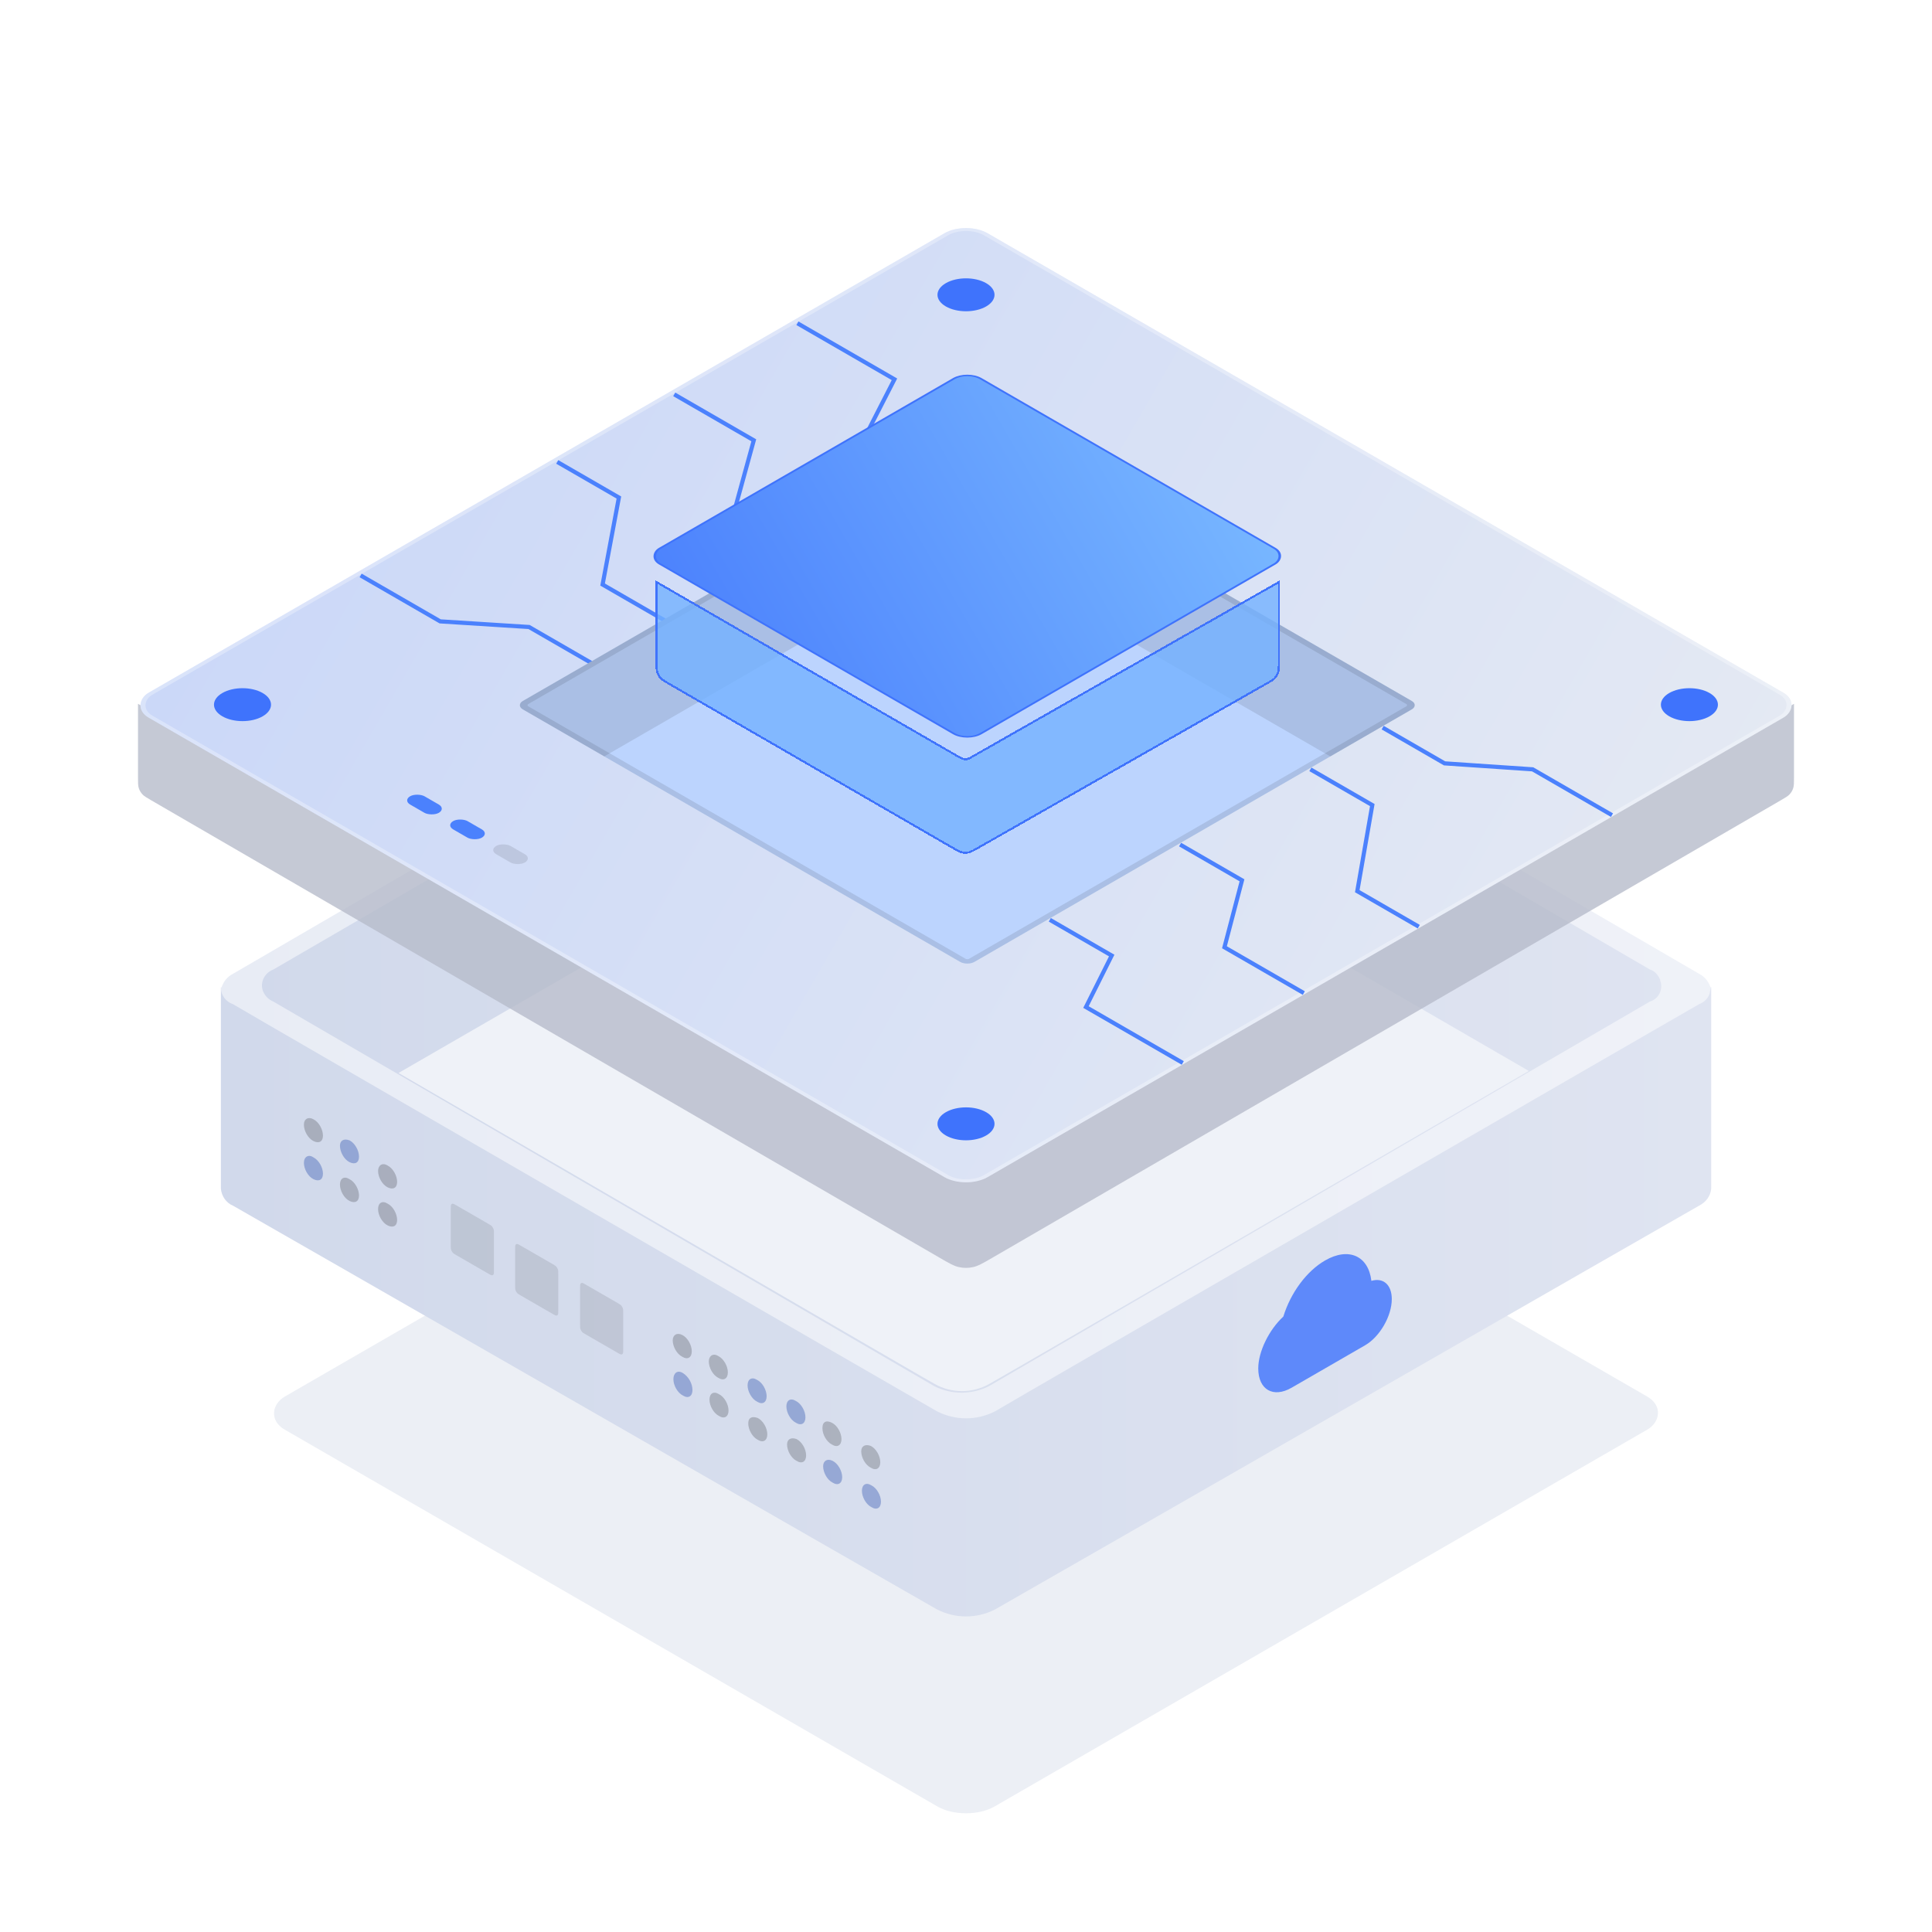 <svg width="560" height="560" viewBox="0 0 560 560" fill="none" xmlns="http://www.w3.org/2000/svg">
<rect width="237.6" height="237.6" rx="9.6" transform="matrix(0.866 0.5 -0.866 0.5 280 290.8)" fill="#ECEFF5"/>
<path d="M496 286.966V344.563C495.803 346.732 494.422 348.508 492.45 349.494C490.28 350.677 290.664 465.279 288.495 466.462C283.169 469.224 276.857 469.224 271.531 466.462C269.361 465.279 69.746 350.677 67.576 349.494C65.603 348.705 64.223 346.732 64.025 344.563V287.163V286.177H64.223C64.814 284.402 65.998 283.021 67.576 282.232C69.746 281.049 269.361 164.672 271.531 163.488C276.857 160.727 283.169 160.727 288.495 163.488C290.664 164.672 490.28 281.049 492.45 282.232C494.028 283.021 495.211 284.402 495.803 286.177H496V286.966Z" fill="url(#paint0_linear_631_6125)"/>
<path d="M492.447 291.088C490.277 292.272 290.662 407.662 288.492 409.043C283.166 411.804 276.854 411.804 271.529 409.043C269.359 407.859 69.743 292.469 67.573 291.088C64.812 290.102 63.431 287.34 64.22 284.579C64.812 283.001 65.995 281.818 67.573 281.226C69.743 280.042 269.359 164.652 271.529 163.271C276.854 160.51 283.166 160.51 288.492 163.271C290.662 164.455 490.277 279.845 492.447 281.226C495.011 282.015 496.589 284.974 495.603 287.538C495.603 287.538 495.603 287.538 495.603 287.735C495.209 289.313 494.025 290.496 492.447 291.088ZM478.245 281.029C476.273 279.845 288.886 170.767 286.717 169.583C281.785 167.019 275.671 167.019 270.74 169.583C268.767 170.767 81.381 279.845 79.211 281.029C76.647 282.015 75.266 284.776 76.252 287.34C76.844 288.721 77.83 289.707 79.211 290.299C81.184 291.483 268.767 400.561 270.74 401.745C275.671 404.309 281.785 404.309 286.717 401.745C288.689 400.561 476.273 291.483 478.245 290.299C480.809 289.51 482.19 286.749 481.204 284.185V283.987C480.612 282.607 479.626 281.423 478.245 281.029Z" fill="white" fill-opacity="0.5"/>
<path d="M270.941 401.154C269.363 400.365 170.738 342.966 115.509 311.011C175.275 276.493 269.954 221.855 271.335 220.869C276.661 218.107 282.973 218.107 288.299 220.869C289.877 221.658 383.175 275.704 443.139 310.42C388.106 342.374 288.299 400.365 286.721 401.154C281.789 403.916 275.872 403.916 270.941 401.154Z" fill="#EFF2F8"/>
<path d="M197.756 386.948C199.334 387.737 200.518 389.907 200.518 391.682C200.518 393.457 199.334 394.246 197.756 393.26C196.178 392.471 194.995 390.301 194.995 388.526C194.995 386.948 196.178 386.159 197.756 386.948Z" fill="black" fill-opacity="0.2"/>
<path d="M197.951 397.993C199.529 398.979 200.712 400.952 200.712 402.924C200.712 404.7 199.529 405.489 197.951 404.502C196.373 403.713 195.189 401.544 195.189 399.768C195.189 397.993 196.373 397.007 197.951 397.993Z" fill="#3659B2" fill-opacity="0.4"/>
<path d="M208.212 393.064C209.79 393.853 210.973 396.023 210.973 397.798C210.973 399.574 209.79 400.363 208.212 399.376C206.634 398.587 205.45 396.418 205.45 394.642C205.45 393.064 206.634 392.078 208.212 393.064Z" fill="black" fill-opacity="0.2"/>
<path d="M208.407 404.113C209.985 404.902 211.168 407.072 211.168 408.847C211.168 410.622 209.985 411.411 208.407 410.425C206.829 409.636 205.646 407.466 205.646 405.691C205.646 403.916 206.829 403.127 208.407 404.113Z" fill="black" fill-opacity="0.2"/>
<path d="M219.451 399.968C221.029 400.757 222.212 402.927 222.212 404.702C222.212 406.477 221.029 407.266 219.451 406.28C217.872 405.491 216.689 403.321 216.689 401.546C216.689 399.771 217.872 398.982 219.451 399.968Z" fill="#3659B2" fill-opacity="0.4"/>
<path d="M219.646 411.018C221.224 411.807 222.408 413.977 222.408 415.752C222.408 417.527 221.224 418.316 219.646 417.33C218.068 416.541 216.885 414.371 216.885 412.596C216.885 410.821 218.068 410.426 219.646 411.018Z" fill="black" fill-opacity="0.2"/>
<path d="M230.699 406.084C232.277 406.872 233.46 409.042 233.46 410.817C233.46 412.592 232.277 413.381 230.699 412.395C229.121 411.606 227.938 409.437 227.938 407.661C227.938 405.886 229.121 405.097 230.699 406.084Z" fill="#3659B2" fill-opacity="0.4"/>
<path d="M230.895 417.127C232.473 417.916 233.657 420.086 233.657 421.861C233.657 423.636 232.473 424.425 230.895 423.439C229.317 422.65 228.134 420.48 228.134 418.705C228.134 417.127 229.317 416.535 230.895 417.127Z" fill="black" fill-opacity="0.2"/>
<path d="M241.145 412.398C242.723 413.187 243.907 415.357 243.907 417.132C243.907 418.907 242.723 419.696 241.145 418.71C239.567 417.921 238.384 415.752 238.384 413.976C238.384 412.004 239.567 411.609 241.145 412.398Z" fill="black" fill-opacity="0.2"/>
<path d="M241.35 423.439C242.928 424.228 244.112 426.398 244.112 428.173C244.112 429.948 242.928 430.737 241.35 429.751C239.772 428.962 238.589 426.792 238.589 425.017C238.589 423.439 239.772 422.65 241.35 423.439Z" fill="#3659B2" fill-opacity="0.4"/>
<path d="M252.394 419.105C253.972 419.894 255.156 422.064 255.156 423.839C255.156 425.614 253.972 426.403 252.394 425.417C250.816 424.628 249.633 422.458 249.633 420.683C249.633 419.105 250.816 418.513 252.394 419.105Z" fill="black" fill-opacity="0.2"/>
<path d="M252.591 430.541C254.169 431.33 255.352 433.5 255.352 435.275C255.352 437.051 254.169 437.84 252.591 436.853C251.013 436.064 249.829 433.895 249.829 432.119C249.829 430.344 251.013 429.555 252.591 430.541Z" fill="#3659B2" fill-opacity="0.4"/>
<path d="M90.85 324.427C92.428 325.216 93.611 327.386 93.611 329.161C93.611 330.936 92.428 331.528 90.85 330.739C89.272 329.95 88.088 327.78 88.088 326.005C88.088 324.23 89.469 323.638 90.85 324.427Z" fill="black" fill-opacity="0.2"/>
<path d="M90.849 335.473C92.427 336.262 93.611 338.431 93.611 340.207C93.611 341.982 92.427 342.574 90.849 341.785C89.271 340.996 88.088 338.826 88.088 337.051C88.088 335.275 89.469 334.486 90.849 335.473Z" fill="#3659B2" fill-opacity="0.4"/>
<path d="M101.299 330.534C102.877 331.323 104.061 333.492 104.061 335.268C104.061 337.043 102.877 337.635 101.299 336.846C99.721 336.057 98.538 333.887 98.538 332.112C98.538 330.534 99.721 329.942 101.299 330.534Z" fill="#3659B2" fill-opacity="0.4"/>
<path d="M101.299 341.782C102.877 342.571 104.061 344.741 104.061 346.516C104.061 348.292 102.877 348.883 101.299 348.094C99.721 347.305 98.538 345.136 98.538 343.36C98.538 341.585 99.721 340.796 101.299 341.782Z" fill="black" fill-opacity="0.2"/>
<path d="M112.348 337.837C113.926 338.626 115.11 340.796 115.11 342.571C115.11 344.347 113.926 344.938 112.348 344.149C110.77 343.36 109.587 341.191 109.587 339.415C109.587 337.837 110.77 336.851 112.348 337.837Z" fill="black" fill-opacity="0.2"/>
<path d="M112.348 348.878C113.926 349.667 115.11 351.836 115.11 353.612C115.11 355.387 113.926 355.979 112.348 355.19C110.77 354.401 109.587 352.231 109.587 350.456C109.587 348.68 110.77 347.891 112.348 348.878Z" fill="black" fill-opacity="0.2"/>
<path d="M130.662 350.368C130.662 349.696 130.662 349.359 130.775 349.168C130.875 349 131.034 348.908 131.229 348.906C131.451 348.904 131.742 349.072 132.324 349.408L141.503 354.707C142.085 355.043 142.376 355.211 142.598 355.47C142.794 355.698 142.953 355.973 143.053 356.257C143.166 356.579 143.166 356.915 143.166 357.587L143.166 368.185C143.166 368.858 143.166 369.194 143.053 369.385C142.953 369.553 142.794 369.645 142.598 369.647C142.376 369.65 142.085 369.482 141.503 369.145L132.324 363.846C131.742 363.51 131.451 363.342 131.229 363.083C131.034 362.855 130.875 362.58 130.775 362.296C130.662 361.974 130.662 361.638 130.662 360.966L130.662 350.368Z" fill="black" fill-opacity="0.1"/>
<path d="M149.313 362.045C149.313 361.373 149.313 361.037 149.426 360.846C149.526 360.677 149.685 360.586 149.88 360.584C150.103 360.581 150.394 360.749 150.976 361.085L160.154 366.384C160.736 366.72 161.027 366.888 161.25 367.148C161.445 367.376 161.604 367.651 161.704 367.934C161.817 368.256 161.817 368.592 161.817 369.264L161.817 379.863C161.817 380.535 161.817 380.871 161.704 381.062C161.604 381.231 161.445 381.322 161.25 381.325C161.027 381.327 160.736 381.159 160.154 380.823L150.976 375.524C150.394 375.188 150.103 375.02 149.88 374.761C149.685 374.533 149.526 374.257 149.426 373.974C149.313 373.652 149.313 373.316 149.313 372.644L149.313 362.045Z" fill="black" fill-opacity="0.1"/>
<path d="M168.135 373.319C168.135 372.647 168.135 372.311 168.249 372.12C168.348 371.952 168.507 371.86 168.703 371.858C168.925 371.855 169.216 372.023 169.798 372.359L178.977 377.658C179.559 377.995 179.85 378.163 180.072 378.422C180.268 378.65 180.427 378.925 180.526 379.208C180.639 379.53 180.639 379.866 180.639 380.538L180.639 391.137C180.639 391.809 180.639 392.145 180.526 392.336C180.427 392.505 180.268 392.597 180.072 392.599C179.85 392.601 179.559 392.433 178.977 392.097L169.798 386.798C169.216 386.462 168.925 386.294 168.703 386.035C168.507 385.807 168.348 385.531 168.249 385.248C168.135 384.926 168.135 384.59 168.135 383.918L168.135 373.319Z" fill="black" fill-opacity="0.1"/>
<path d="M397.502 371.262C396.656 364.058 390.953 361.385 384.064 365.362C378.731 368.442 374.098 374.716 371.983 381.611C367.826 385.445 364.712 391.775 364.712 396.646C364.712 402.807 369.053 405.313 374.388 402.232L395.675 389.942C399.944 387.478 403.416 381.464 403.416 376.535C403.413 374.534 402.829 372.927 401.757 371.971C400.685 371.015 399.187 370.765 397.502 371.262Z" fill="#3F73FC" fill-opacity="0.8"/>
<path d="M40 204L273.255 339.338C275.712 340.764 276.94 341.476 278.246 341.755C279.402 342.002 280.598 342.002 281.754 341.755C283.06 341.476 284.288 340.764 286.745 339.338L520 204V225.325C520 226.937 520 227.742 519.766 228.464C519.559 229.103 519.22 229.691 518.772 230.19C518.265 230.755 517.568 231.159 516.174 231.968L287.709 364.527C284.901 366.156 283.497 366.971 282.004 367.29C280.683 367.572 279.317 367.572 277.996 367.29C276.503 366.971 275.099 366.156 272.291 364.527L43.826 231.968C42.432 231.159 41.735 230.755 41.228 230.19C40.78 229.691 40.441 229.103 40.234 228.464C40 227.742 40 226.937 40 225.325V204Z" fill="#B6BCCA" fill-opacity="0.8"/>
<g filter="url(#filter0_d_631_6125)">
<rect width="280.8" height="280.8" rx="7.2" transform="matrix(0.866 0.5 -0.866 0.5 280.005 64)" fill="url(#paint1_linear_631_6125)"/>
<rect y="0.6" width="279.6" height="279.6" rx="6.6" transform="matrix(0.866 0.5 -0.866 0.5 280.524 64.3)" stroke="white" stroke-opacity="0.3" stroke-width="1.2"/>
</g>
<path d="M231.133 93.7L259.263 109.941L251.53 125.055L269.515 135.439M195.432 114.312L218.489 127.624L213.097 147.245L231.082 157.628M104.53 166.794L127.587 180.107L153.348 181.74L171.333 192.124M161.52 133.891L179.39 144.208L174.664 169.434L192.648 179.817" stroke="#4B81FD" stroke-width="1.2"/>
<path d="M342.834 308.1L314.771 291.898L322.232 276.966L304.291 266.608M377.916 287.846L354.914 274.565L359.999 255.162L342.058 244.803M467.243 236.273L444.241 222.992L418.712 221.264L400.77 210.905M411.24 268.606L393.413 258.314L397.766 233.357L379.825 222.998" stroke="#4B81FD" stroke-width="1.2"/>
<g filter="url(#filter1_i_631_6125)">
<ellipse cx="6.75" cy="6.75" rx="6.75" ry="6.75" transform="matrix(0.866 0.5 -0.866 0.5 280 77.5)" fill="#3F73FC"/>
<ellipse cx="6.75" cy="6.75" rx="6.75" ry="6.75" transform="matrix(0.866 0.5 -0.866 0.5 70.291 196.3)" fill="#3F73FC"/>
<ellipse cx="6.75" cy="6.75" rx="6.75" ry="6.75" transform="matrix(0.866 0.5 -0.866 0.5 489.683 196.3)" fill="#3F73FC"/>
<ellipse cx="6.75" cy="6.75" rx="6.75" ry="6.75" transform="matrix(0.866 0.5 -0.866 0.5 280 317.8)" fill="#3F73FC"/>
</g>
<rect width="151.2" height="151.2" rx="2.4" transform="matrix(0.866 0.5 -0.866 0.5 280.379 128.8)" fill="#BCD4FE"/>
<rect y="0.9" width="149.4" height="149.4" rx="1.5" transform="matrix(0.866 0.5 -0.866 0.5 281.158 129.25)" stroke="black" stroke-opacity="0.1" stroke-width="1.8"/>
<path d="M278.296 130C279.444 129.337 281.304 129.337 282.452 130L409.238 203.2C410.386 203.862 410.386 204.937 409.238 205.6L385.595 219.25L280.374 158.5L175.151 219.25L151.51 205.6C150.362 204.937 150.362 203.862 151.51 203.2L278.296 130Z" fill="black" fill-opacity="0.1"/>
<g filter="url(#filter2_d_631_6125)">
<path d="M190 161L277.892 211.827C278.587 212.229 278.934 212.43 279.304 212.509C279.631 212.579 279.969 212.581 280.297 212.512C280.667 212.435 281.016 212.237 281.714 211.839L371 161V184.605C371 186.231 371 187.044 370.762 187.771C370.552 188.414 370.208 189.006 369.754 189.506C369.24 190.073 368.533 190.475 367.12 191.279L283.629 238.819C282.233 239.614 281.535 240.011 280.795 240.165C280.14 240.302 279.463 240.299 278.809 240.159C278.069 240 277.374 239.598 275.984 238.794L193.835 191.288C192.438 190.48 191.739 190.076 191.231 189.511C190.782 189.011 190.442 188.423 190.235 187.783C190 187.061 190 186.254 190 184.64V161Z" fill="#73B1FF" fill-opacity="0.8" shape-rendering="crispEdges"/>
<path d="M370.7 184.605C370.7 186.046 370.697 186.805 370.55 187.421L370.478 187.678C370.305 188.205 370.037 188.696 369.687 189.125L369.531 189.305C369.176 189.696 368.718 190.006 367.908 190.48L366.972 191.019L283.48 238.559C282.244 239.263 281.592 239.631 280.99 239.808L280.733 239.872C280.196 239.984 279.643 239.996 279.103 239.909L278.872 239.865C278.36 239.755 277.868 239.519 277.06 239.064L276.134 238.534L193.985 191.028C192.747 190.312 192.097 189.933 191.64 189.5L191.454 189.311C191.085 188.901 190.796 188.427 190.599 187.913L190.52 187.69C190.303 187.024 190.3 186.274 190.3 184.64V161.52L277.741 212.086C278.334 212.429 278.711 212.65 279.082 212.762L279.241 212.803C279.517 212.862 279.8 212.877 280.08 212.849L280.358 212.807C280.679 212.74 280.982 212.593 281.4 212.361L281.862 212.101L370.7 161.516V184.605Z" stroke="#3F73FC" stroke-width="0.6" shape-rendering="crispEdges"/>
</g>
<rect x="1.78814e-08" y="0.3" width="107.4" height="107.4" rx="4.5" transform="matrix(0.866 0.5 -0.866 0.5 280.634 107.35)" fill="url(#paint2_linear_631_6125)" stroke="#3F73FC" stroke-width="0.6"/>
<g filter="url(#filter3_di_631_6125)">
<rect width="4.8" height="9.6" rx="2.4" transform="matrix(0.866 -0.5 0.866 0.5 116.8 230.8)" fill="#4B81FD"/>
</g>
<g filter="url(#filter4_di_631_6125)">
<rect width="4.8" height="9.6" rx="2.4" transform="matrix(0.866 -0.5 0.866 0.5 129.271 238)" fill="#4B81FD"/>
</g>
<g filter="url(#filter5_i_631_6125)">
<rect width="4.8" height="9.6" rx="2.4" transform="matrix(0.866 -0.5 0.866 0.5 141.742 245.2)" fill="black" fill-opacity="0.1"/>
</g>
<defs>
<filter id="filter0_d_631_6125" x="39.877" y="65.509" width="480.255" height="277.782" filterUnits="userSpaceOnUse" color-interpolation-filters="sRGB">
<feFlood flood-opacity="0" result="BackgroundImageFix"/>
<feColorMatrix in="SourceAlpha" type="matrix" values="0 0 0 0 0 0 0 0 0 0 0 0 0 0 0 0 0 0 127 0" result="hardAlpha"/>
<feMorphology radius="0.6" operator="dilate" in="SourceAlpha" result="effect1_dropShadow_631_6125"/>
<feOffset/>
<feComposite in2="hardAlpha" operator="out"/>
<feColorMatrix type="matrix" values="0 0 0 0 0.29 0 0 0 0 0.502 0 0 0 0 0.988 0 0 0 1 0"/>
<feBlend mode="normal" in2="BackgroundImageFix" result="effect1_dropShadow_631_6125"/>
<feBlend mode="normal" in="SourceGraphic" in2="effect1_dropShadow_631_6125" result="shape"/>
</filter>
<filter id="filter1_i_631_6125" x="62.024" y="79.477" width="435.926" height="249.846" filterUnits="userSpaceOnUse" color-interpolation-filters="sRGB">
<feFlood flood-opacity="0" result="BackgroundImageFix"/>
<feBlend mode="normal" in="SourceGraphic" in2="BackgroundImageFix" result="shape"/>
<feColorMatrix in="SourceAlpha" type="matrix" values="0 0 0 0 0 0 0 0 0 0 0 0 0 0 0 0 0 0 127 0" result="hardAlpha"/>
<feOffset dy="1.2"/>
<feComposite in2="hardAlpha" operator="arithmetic" k2="-1" k3="1"/>
<feColorMatrix type="matrix" values="0 0 0 0 0 0 0 0 0 0 0 0 0 0 0 0 0 0 0.1 0"/>
<feBlend mode="normal" in2="shape" result="effect1_innerShadow_631_6125"/>
</filter>
<filter id="filter2_d_631_6125" x="175.6" y="153.8" width="209.8" height="108.066" filterUnits="userSpaceOnUse" color-interpolation-filters="sRGB">
<feFlood flood-opacity="0" result="BackgroundImageFix"/>
<feColorMatrix in="SourceAlpha" type="matrix" values="0 0 0 0 0 0 0 0 0 0 0 0 0 0 0 0 0 0 127 0" result="hardAlpha"/>
<feOffset dy="7.2"/>
<feGaussianBlur stdDeviation="7.2"/>
<feComposite in2="hardAlpha" operator="out"/>
<feColorMatrix type="matrix" values="0 0 0 0 0.2 0 0 0 0 0.1 0 0 0 0 0 0 0 0 0.2 0"/>
<feBlend mode="normal" in2="BackgroundImageFix" result="effect1_dropShadow_631_6125"/>
<feBlend mode="normal" in="SourceGraphic" in2="effect1_dropShadow_631_6125" result="shape"/>
</filter>
<filter id="filter3_di_631_6125" x="110.818" y="221.903" width="24.436" height="20.194" filterUnits="userSpaceOnUse" color-interpolation-filters="sRGB">
<feFlood flood-opacity="0" result="BackgroundImageFix"/>
<feColorMatrix in="SourceAlpha" type="matrix" values="0 0 0 0 0 0 0 0 0 0 0 0 0 0 0 0 0 0 127 0" result="hardAlpha"/>
<feOffset/>
<feGaussianBlur stdDeviation="3.6"/>
<feComposite in2="hardAlpha" operator="out"/>
<feColorMatrix type="matrix" values="0 0 0 0 0.302 0 0 0 0 0.57 0 0 0 0 1 0 0 0 0.8 0"/>
<feBlend mode="normal" in2="BackgroundImageFix" result="effect1_dropShadow_631_6125"/>
<feBlend mode="normal" in="SourceGraphic" in2="effect1_dropShadow_631_6125" result="shape"/>
<feColorMatrix in="SourceAlpha" type="matrix" values="0 0 0 0 0 0 0 0 0 0 0 0 0 0 0 0 0 0 127 0" result="hardAlpha"/>
<feOffset dy="1.2"/>
<feComposite in2="hardAlpha" operator="arithmetic" k2="-1" k3="1"/>
<feColorMatrix type="matrix" values="0 0 0 0 0 0 0 0 0 0 0 0 0 0 0 0 0 0 0.1 0"/>
<feBlend mode="normal" in2="shape" result="effect2_innerShadow_631_6125"/>
</filter>
<filter id="filter4_di_631_6125" x="123.288" y="229.103" width="24.436" height="20.194" filterUnits="userSpaceOnUse" color-interpolation-filters="sRGB">
<feFlood flood-opacity="0" result="BackgroundImageFix"/>
<feColorMatrix in="SourceAlpha" type="matrix" values="0 0 0 0 0 0 0 0 0 0 0 0 0 0 0 0 0 0 127 0" result="hardAlpha"/>
<feOffset/>
<feGaussianBlur stdDeviation="3.6"/>
<feComposite in2="hardAlpha" operator="out"/>
<feColorMatrix type="matrix" values="0 0 0 0 0.302 0 0 0 0 0.57 0 0 0 0 1 0 0 0 0.8 0"/>
<feBlend mode="normal" in2="BackgroundImageFix" result="effect1_dropShadow_631_6125"/>
<feBlend mode="normal" in="SourceGraphic" in2="effect1_dropShadow_631_6125" result="shape"/>
<feColorMatrix in="SourceAlpha" type="matrix" values="0 0 0 0 0 0 0 0 0 0 0 0 0 0 0 0 0 0 127 0" result="hardAlpha"/>
<feOffset dy="1.2"/>
<feComposite in2="hardAlpha" operator="arithmetic" k2="-1" k3="1"/>
<feColorMatrix type="matrix" values="0 0 0 0 0 0 0 0 0 0 0 0 0 0 0 0 0 0 0.1 0"/>
<feBlend mode="normal" in2="shape" result="effect2_innerShadow_631_6125"/>
</filter>
<filter id="filter5_i_631_6125" x="142.959" y="243.503" width="10.036" height="5.794" filterUnits="userSpaceOnUse" color-interpolation-filters="sRGB">
<feFlood flood-opacity="0" result="BackgroundImageFix"/>
<feBlend mode="normal" in="SourceGraphic" in2="BackgroundImageFix" result="shape"/>
<feColorMatrix in="SourceAlpha" type="matrix" values="0 0 0 0 0 0 0 0 0 0 0 0 0 0 0 0 0 0 127 0" result="hardAlpha"/>
<feOffset dy="1.2"/>
<feComposite in2="hardAlpha" operator="arithmetic" k2="-1" k3="1"/>
<feColorMatrix type="matrix" values="0 0 0 0 0 0 0 0 0 0 0 0 0 0 0 0 0 0 0.05 0"/>
<feBlend mode="normal" in2="shape" result="effect1_innerShadow_631_6125"/>
</filter>
<linearGradient id="paint0_linear_631_6125" x1="64.086" y1="314.877" x2="496.061" y2="314.877" gradientUnits="userSpaceOnUse">
<stop stop-color="#D1D9EB"/>
<stop offset="1" stop-color="#DFE4F1"/>
</linearGradient>
<linearGradient id="paint1_linear_631_6125" x1="-3.6142e-06" y1="280.8" x2="336.399" y2="112.6" gradientUnits="userSpaceOnUse">
<stop offset="0.01" stop-color="#CBD8F8"/>
<stop offset="1" stop-color="#E4E9F3"/>
</linearGradient>
<linearGradient id="paint2_linear_631_6125" x1="108.344" y1="-0.344" x2="42.872" y2="130.599" gradientUnits="userSpaceOnUse">
<stop stop-color="#78B7FF"/>
<stop offset="1" stop-color="#4C82FD"/>
</linearGradient>
</defs>
</svg>
